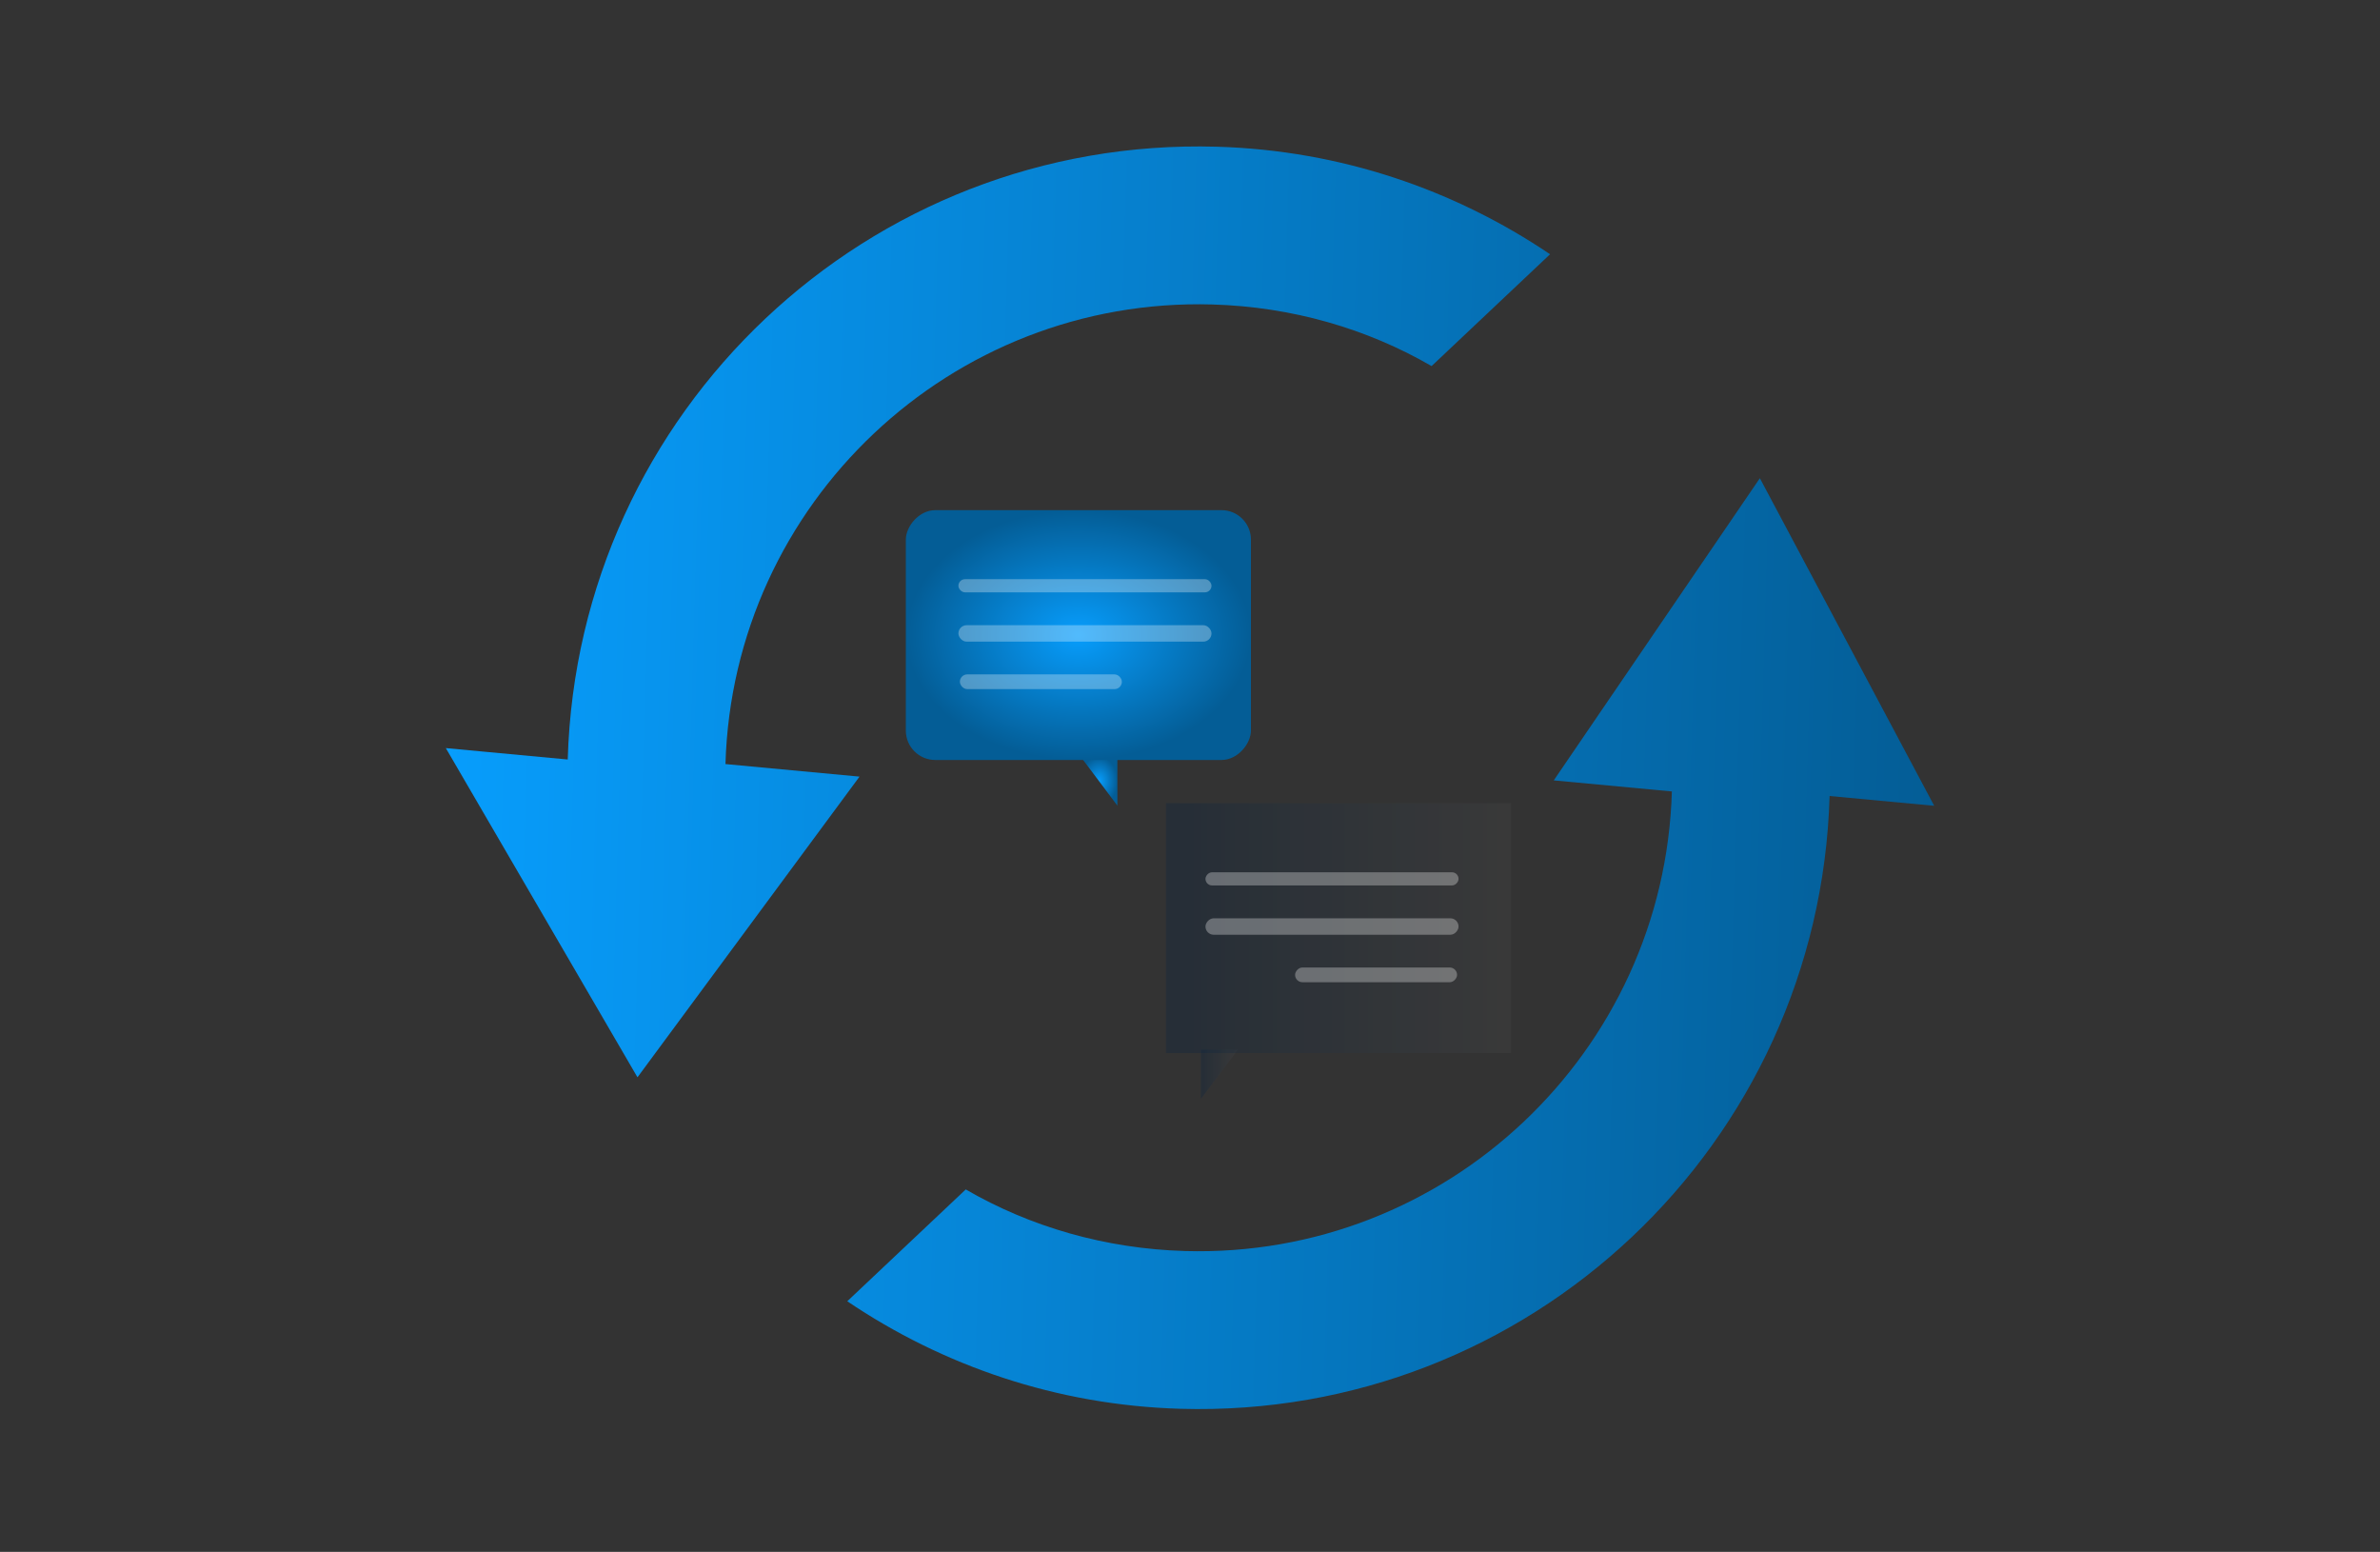 <svg width="362" height="236" viewBox="0 0 362 236" fill="none" xmlns="http://www.w3.org/2000/svg">
<rect x="0" y="0" width="362" height="236" fill="#333333" stroke="none"/>
<path d="M86.352 115.503L67.81 113.768L96.96 163.833L130.734 118.106L110.344 116.197C111.492 76.491 144.694 45.156 184.4 46.304C196.516 46.655 207.945 49.987 217.745 55.673L235.765 38.666C221.281 28.882 203.927 22.858 185.094 22.313C132.073 20.779 87.886 62.482 86.352 115.503ZM254.293 120.361C253.144 160.067 219.942 191.402 180.236 190.253C168.121 189.903 156.692 186.571 146.891 180.885L128.871 197.892C143.355 207.676 160.709 213.7 179.542 214.245C232.564 215.778 276.751 174.076 278.284 121.055L294.195 122.544L267.676 72.725L236.329 118.679L254.293 120.361Z" fill="url(#paint0_linear_199_164)"/>
<path d="M182.666 167.094L188.272 159.629L182.672 159.625L182.666 167.094Z" fill="url(#paint1_linear_199_164)" fill-opacity="0.1"/>
<path d="M182.666 167.094L188.272 159.629L182.672 159.625L182.666 167.094Z" fill="black" fill-opacity="0.2"/>
<rect x="177.351" y="122.156" width="52.492" height="37.995" fill="url(#paint2_linear_199_164)" fill-opacity="0.1"/>
<rect x="177.351" y="122.156" width="52.492" height="37.995" fill="black" fill-opacity="0.2"/>
<rect opacity="0.3" width="38.494" height="2" rx="1" transform="matrix(-1 0 0 1 221.847 132.655)" fill="white"/>
<rect opacity="0.3" width="38.494" height="2.5" rx="1.25" transform="matrix(-1 0 0 1 221.847 139.654)" fill="white"/>
<rect opacity="0.3" width="24.638" height="2.24" rx="1.12" transform="matrix(-1 0 0 1 221.621 147.133)" fill="white"/>
<path d="M169.957 122.519L164.351 115.054L169.951 115.05L169.957 122.519Z" fill="url(#paint3_radial_199_164)"/>
<rect width="52.492" height="37.995" rx="4.48" transform="matrix(-1 0 0 1 190.269 77.582)" fill="url(#paint4_radial_199_164)"/>
<rect opacity="0.3" x="145.776" y="88.08" width="38.494" height="2" rx="1" fill="white"/>
<rect opacity="0.3" x="145.776" y="95.079" width="38.494" height="2.5" rx="1.25" fill="white"/>
<rect opacity="0.3" x="145.999" y="102.559" width="24.638" height="2.24" rx="1.12" fill="white"/>
<defs>
<linearGradient id="paint0_linear_199_164" x1="67.776" y1="114.966" x2="294.224" y2="121.516" gradientUnits="userSpaceOnUse">
<stop stop-color="#079DFC"/>
<stop offset="1" stop-color="#045D96"/>
</linearGradient>
<linearGradient id="paint1_linear_199_164" x1="182.666" y1="163.359" x2="188.272" y2="163.359" gradientUnits="userSpaceOnUse">
<stop stop-color="#056EE1"/>
<stop offset="1" stop-color="white"/>
</linearGradient>
<linearGradient id="paint2_linear_199_164" x1="177.351" y1="141.153" x2="229.843" y2="141.153" gradientUnits="userSpaceOnUse">
<stop stop-color="#056EE1"/>
<stop offset="1" stop-color="white"/>
</linearGradient>
<radialGradient id="paint3_radial_199_164" cx="0" cy="0" r="1" gradientUnits="userSpaceOnUse" gradientTransform="translate(167.154 118.785) rotate(-90) scale(3.734 2.803)">
<stop stop-color="#079DFC"/>
<stop offset="1" stop-color="#045D96"/>
</radialGradient>
<radialGradient id="paint4_radial_199_164" cx="0" cy="0" r="1" gradientUnits="userSpaceOnUse" gradientTransform="translate(26.246 18.997) rotate(90) scale(18.997 26.246)">
<stop stop-color="#079DFC"/>
<stop offset="1" stop-color="#045D96"/>
</radialGradient>
</defs>
</svg>

